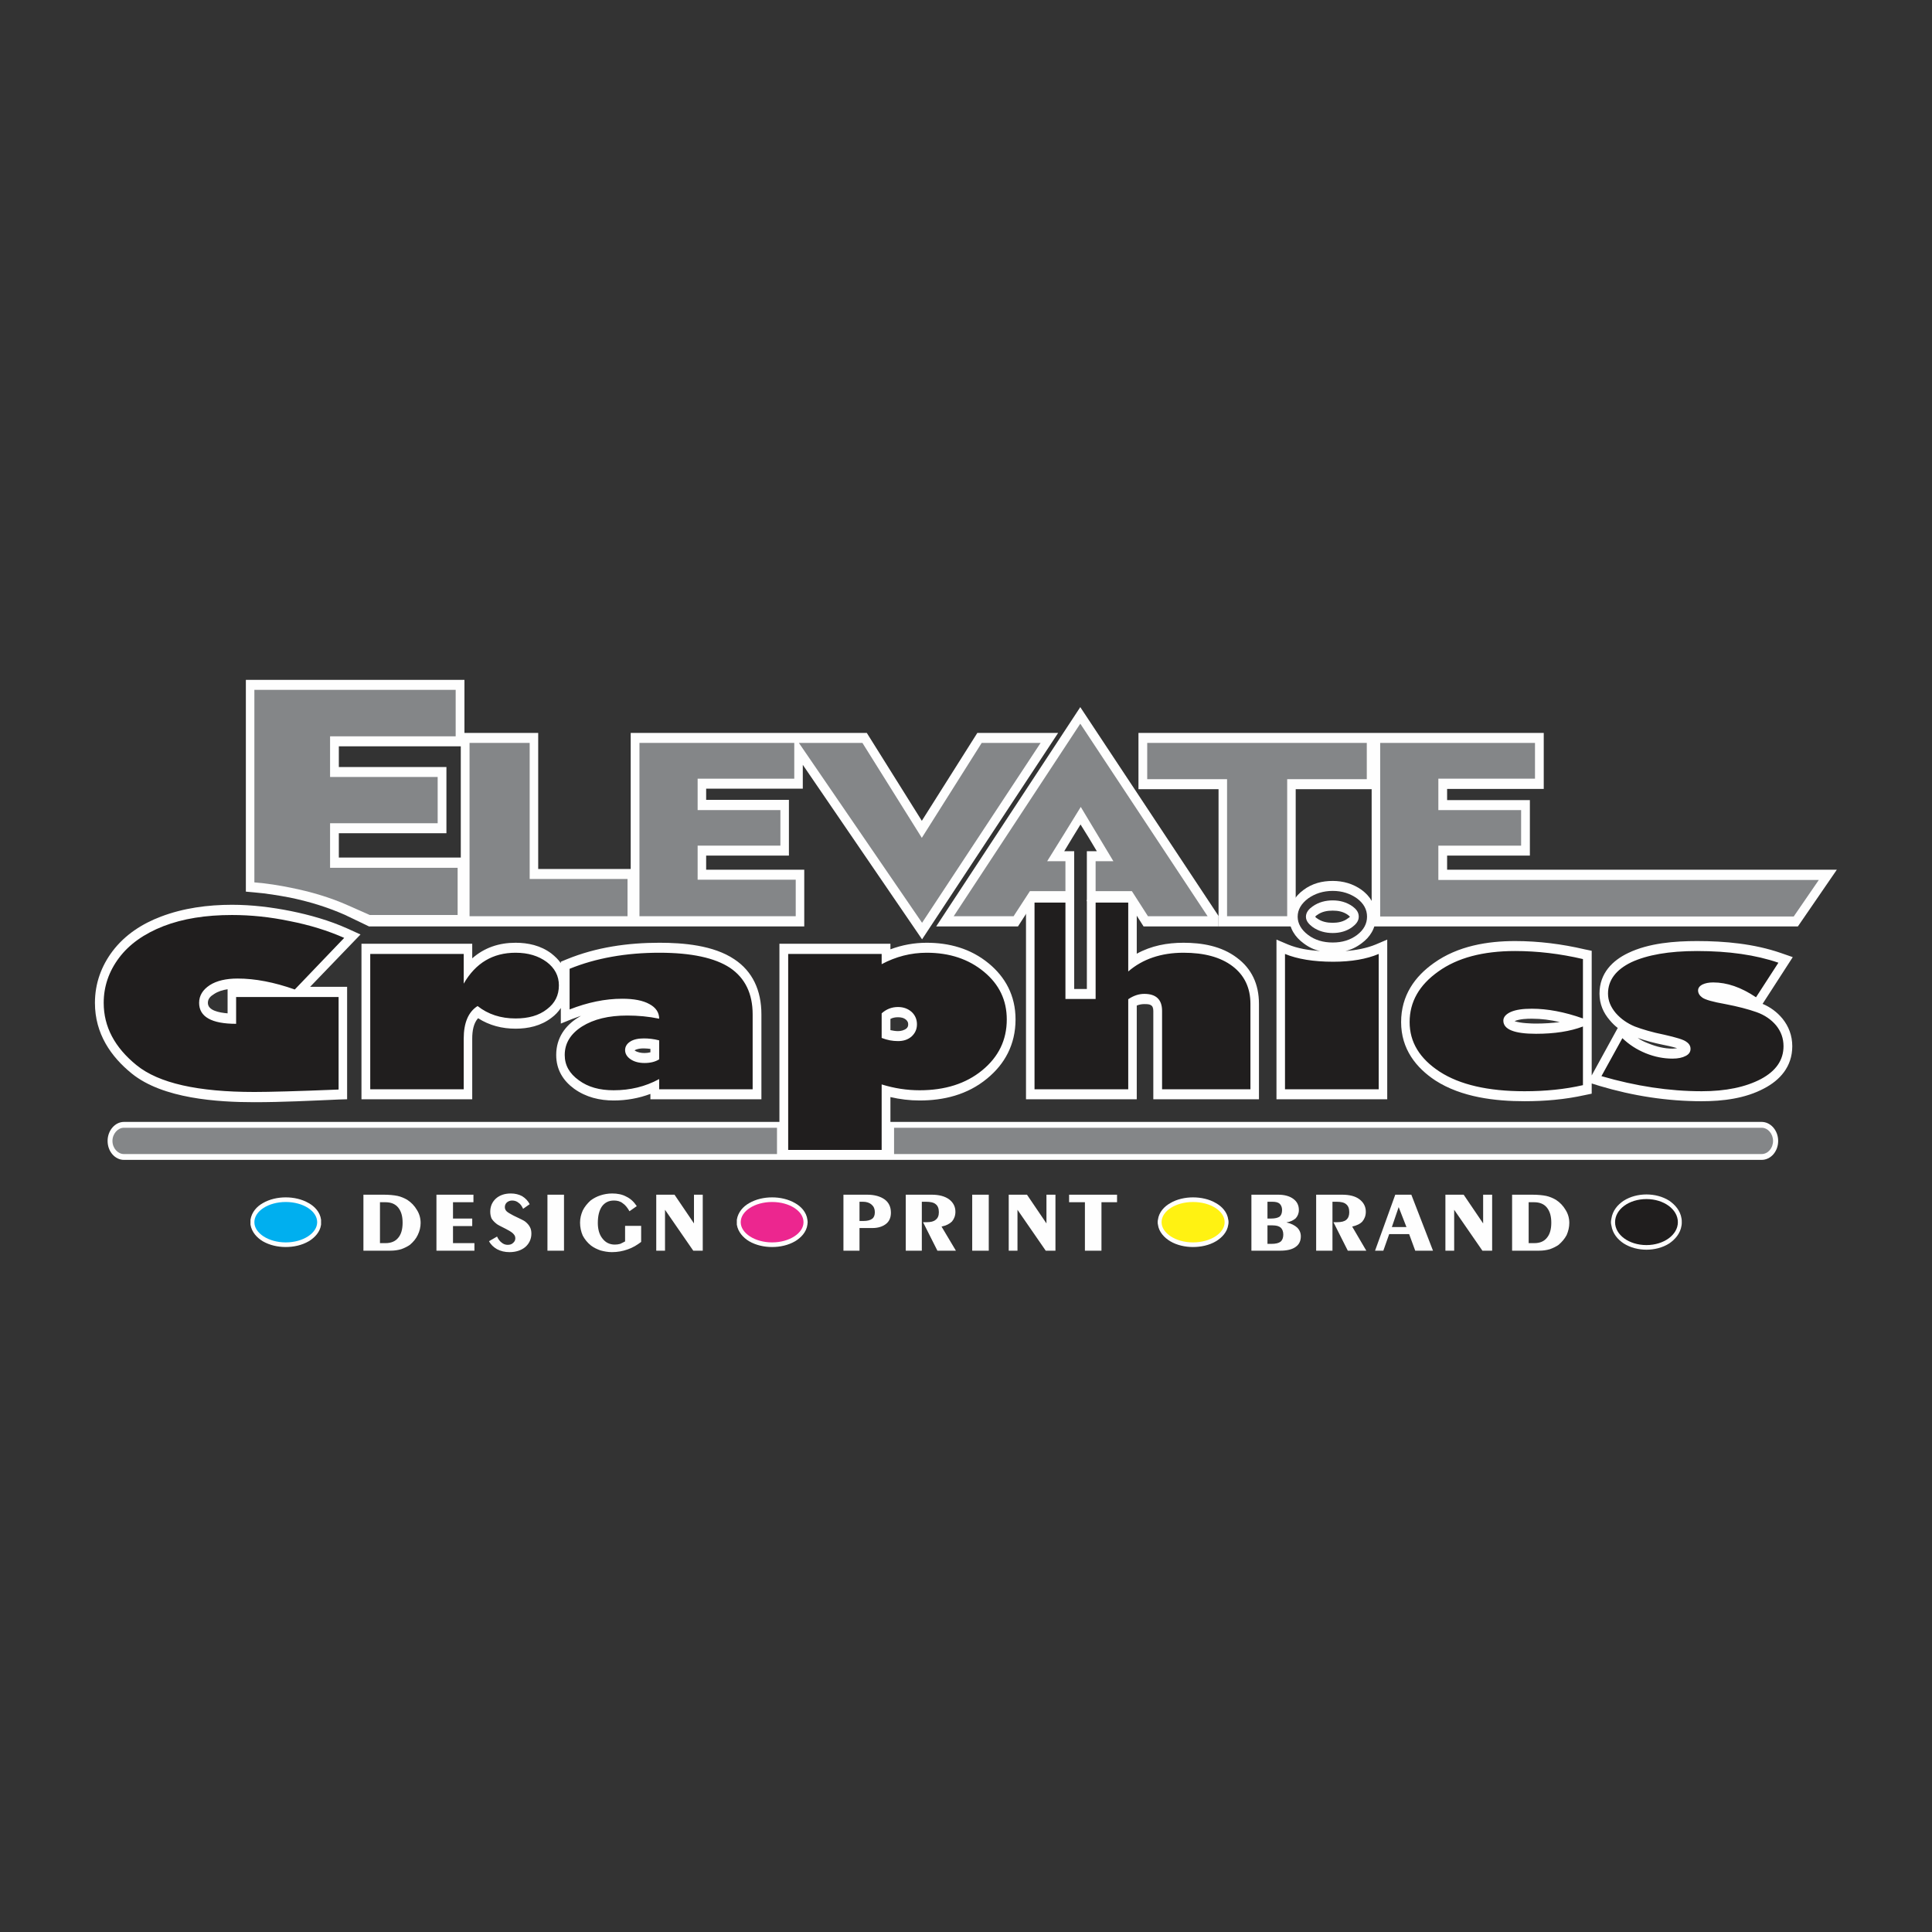 <?xml version="1.0" encoding="UTF-8"?>
<!DOCTYPE svg PUBLIC "-//W3C//DTD SVG 1.1//EN" "http://www.w3.org/Graphics/SVG/1.1/DTD/svg11.dtd">
<!-- Creator: CorelDRAW 2021 (64-Bit) -->
<svg xmlns="http://www.w3.org/2000/svg" xml:space="preserve" width="256px" height="256px" version="1.1" style="shape-rendering:geometricPrecision; text-rendering:geometricPrecision; image-rendering:optimizeQuality; fill-rule:evenodd; clip-rule:evenodd"
viewBox="0 0 79.37 79.37"
 xmlns:xlink="http://www.w3.org/1999/xlink"
 xmlns:xodm="http://www.corel.com/coreldraw/odm/2003">
 <rect x="0" y="0" width="79.37" height="79.37" fill="#333333" stroke="none"/>
 <defs>
  <style type="text/css">
   <![CDATA[
    .fil9 {fill:none}
    .fil0 {fill:#FEFEFE}
    .fil3 {fill:#848688}
    .fil2 {fill:#373435}
    .fil8 {fill:#FFF212}
    .fil7 {fill:#EC268F}
    .fil6 {fill:#00AFEF}
    .fil1 {fill:#201E1E}
    .fil5 {fill:#FEFEFE;fill-rule:nonzero}
    .fil4 {fill:#848688;fill-rule:nonzero}
   ]]>
  </style>
 </defs>
 <g id="Layer_x0020_1">
  <g id="_3122875640384">
   <g>
    <path class="fil0" d="M54.23 39.07c-0.24,-0.05 -0.47,-0.16 -0.68,-0.32 -0.34,-0.25 -0.59,-0.61 -0.59,-1.09 0,-0.49 0.25,-0.85 0.59,-1.1 0.36,-0.27 0.77,-0.37 1.2,-0.37 0.42,0 0.83,0.11 1.19,0.37 0.34,0.25 0.58,0.61 0.58,1.1 0,0.48 -0.24,0.84 -0.58,1.09 -0.21,0.16 -0.44,0.27 -0.67,0.32 0.42,-0.03 0.86,-0.11 1.25,-0.27l0.47 -0.2 0 6.56 -4.55 0 0 -6.56 0.47 0.2c0.41,0.17 0.87,0.24 1.32,0.27zm-49.14 7.02c8.95,0 17.89,0 26.83,0l0.1 0 0 -7.32 4.56 0 0 0.23c0.48,-0.18 0.98,-0.27 1.49,-0.27 0.91,0 1.8,0.23 2.55,0.85 0.68,0.56 1.1,1.32 1.1,2.3 0,1.04 -0.45,1.84 -1.17,2.43 -0.81,0.67 -1.79,0.9 -2.77,0.9 -0.41,0 -0.81,-0.05 -1.2,-0.14l0 1.02 0.15 0c11.88,0 23.76,0 35.64,0 0.37,0 0.68,0.35 0.68,0.78 0,0.44 -0.31,0.78 -0.68,0.78 -22.42,0 -44.85,0 -67.28,0 -0.36,0 -0.67,-0.34 -0.67,-0.78 0,-0.43 0.31,-0.78 0.67,-0.78zm50.37 -8.43c-0.03,-0.03 -0.07,-0.06 -0.08,-0.07 -0.19,-0.14 -0.41,-0.18 -0.63,-0.18 -0.23,0 -0.45,0.04 -0.64,0.18 -0.02,0.01 -0.06,0.04 -0.08,0.07 0.02,0.03 0.06,0.06 0.08,0.07 0.19,0.14 0.42,0.18 0.64,0.18 0.21,0 0.44,-0.04 0.62,-0.18 0.02,-0.01 0.06,-0.04 0.09,-0.07zm-32.42 3.75c-0.1,0.15 -0.23,0.29 -0.38,0.4 -0.44,0.34 -0.97,0.45 -1.48,0.45 -0.55,0 -1.07,-0.13 -1.54,-0.43 -0.19,0.21 -0.24,0.53 -0.24,0.84l0 2.49 -4.55 0 0 -6.39 4.55 0 0 0.6c0.5,-0.44 1.1,-0.64 1.78,-0.64 0.51,0 1.03,0.11 1.47,0.44 0.15,0.12 0.29,0.25 0.39,0.4l0 -0.06 0.24 -0.1c1.22,-0.5 2.52,-0.68 3.81,-0.68 0.97,0 2.22,0.1 3.08,0.68 0.74,0.49 1.11,1.27 1.11,2.26l0 3.49 -4.56 0 0 -0.22c-0.48,0.18 -0.99,0.27 -1.51,0.27 -0.57,0 -1.13,-0.13 -1.62,-0.48 -0.44,-0.32 -0.74,-0.77 -0.74,-1.39 0,-0.71 0.38,-1.21 0.89,-1.53 0.04,-0.03 0.09,-0.05 0.13,-0.08 -0.12,0.04 -0.24,0.09 -0.36,0.13l-0.47 0.19 0 -0.64zm3.68 1.82l0 -0.14c-0.09,-0.01 -0.18,-0.02 -0.27,-0.02 -0.12,0 -0.27,0.01 -0.38,0.08 0,0 0.01,0.01 0.01,0.01 0.12,0.08 0.27,0.1 0.4,0.1 0.08,0 0.16,-0.01 0.24,-0.03zm38.67 1.28l0 0.42 -0.29 0.06c-0.81,0.18 -1.64,0.25 -2.47,0.25 -1.2,0 -2.59,-0.16 -3.66,-0.85 -0.79,-0.52 -1.41,-1.29 -1.41,-2.4 0,-1.1 0.57,-1.88 1.35,-2.43 0.98,-0.7 2.2,-0.9 3.33,-0.9 0.96,0 1.92,0.12 2.86,0.34l0.29 0.06 0 5.12 1.07 -1.95c-0.12,-0.09 -0.23,-0.2 -0.33,-0.32 -0.26,-0.3 -0.42,-0.66 -0.42,-1.09 0,-0.85 0.55,-1.37 1.18,-1.67 0.85,-0.41 1.92,-0.49 2.83,-0.49 1.14,0 2.34,0.11 3.44,0.49l0.49 0.17 -1.24 1.92c0.31,0.13 0.59,0.33 0.82,0.61 0.25,0.31 0.4,0.69 0.4,1.13 0,0.85 -0.52,1.4 -1.15,1.73 -0.78,0.42 -1.71,0.53 -2.57,0.53 -1.42,0 -2.83,-0.22 -4.2,-0.63l-0.32 -0.1zm3.51 -1.45c-0.2,-0.06 -0.48,-0.12 -0.59,-0.14 -0.34,-0.07 -0.69,-0.16 -1.03,-0.28 0.14,0.1 0.29,0.17 0.45,0.23 0.32,0.13 0.65,0.21 0.98,0.21 0.06,0 0.12,-0.01 0.19,-0.02zm-6.68 -1.11c0.24,0.09 0.74,0.1 0.88,0.1 0.32,0 0.65,-0.02 0.98,-0.06 -0.38,-0.09 -0.76,-0.14 -1.15,-0.14 -0.21,0 -0.5,0.01 -0.71,0.1zm-15.52 -2.77c0.6,-0.33 1.25,-0.45 1.92,-0.45 0.75,0 1.56,0.13 2.2,0.62 0.59,0.44 0.9,1.07 0.9,1.89l0 3.92 -4.34 0 0 -3.63c0,-0.27 -0.16,-0.28 -0.37,-0.28 -0.11,0 -0.21,0.02 -0.31,0.06l0 3.85 -4.55 0 0 -8.19 1.98 0 0 3.66 0.52 0 0 -3.66 2.05 0 0 2.21zm-10.12 2.68l0 0.46c0.1,0.02 0.2,0.04 0.31,0.04 0.12,0 0.25,-0.03 0.35,-0.11 0.05,-0.05 0.07,-0.09 0.07,-0.17 0,-0.08 -0.03,-0.13 -0.08,-0.18 -0.1,-0.09 -0.22,-0.11 -0.34,-0.11 -0.11,0 -0.22,0.02 -0.31,0.07zm-23.84 -1.32l1.52 0 0 4.62 -0.34 0.01c-1.15,0.05 -2.32,0.11 -3.47,0.11 -1.5,0 -3.76,-0.14 -5.04,-1.18 -0.85,-0.69 -1.51,-1.63 -1.51,-2.9 0,-0.81 0.27,-1.52 0.72,-2.12 0.52,-0.69 1.24,-1.14 1.98,-1.42 0.94,-0.36 1.95,-0.49 2.93,-0.49 0.82,0 1.63,0.1 2.43,0.26 0.78,0.16 1.56,0.38 2.3,0.71l0.55 0.25 -2.07 2.15zm-3.39 1.09l0 -0.99c-0.2,0.03 -0.4,0.09 -0.56,0.2 -0.13,0.08 -0.25,0.18 -0.25,0.36 0,0.31 0.45,0.4 0.81,0.43z"/>
    <path class="fil1" d="M65.79 44.21l0.86 -1.56c0.27,0.26 0.59,0.47 0.96,0.62 0.37,0.15 0.74,0.22 1.1,0.22 0.23,0 0.41,-0.04 0.54,-0.11 0.14,-0.07 0.2,-0.17 0.2,-0.29 0,-0.11 -0.05,-0.21 -0.17,-0.29 -0.11,-0.09 -0.42,-0.18 -0.9,-0.29 -0.5,-0.1 -0.9,-0.22 -1.22,-0.34 -0.31,-0.13 -0.57,-0.31 -0.78,-0.55 -0.21,-0.25 -0.32,-0.51 -0.32,-0.8 0,-0.55 0.32,-0.98 0.96,-1.29 0.65,-0.3 1.54,-0.46 2.7,-0.46 1.3,0 2.41,0.16 3.34,0.48l-0.92 1.42c-0.61,-0.41 -1.19,-0.61 -1.76,-0.61 -0.18,0 -0.33,0.03 -0.45,0.09 -0.11,0.06 -0.17,0.14 -0.17,0.24 0,0.11 0.06,0.21 0.17,0.29 0.12,0.09 0.44,0.18 0.95,0.27 0.52,0.1 0.94,0.21 1.28,0.33 0.34,0.12 0.61,0.31 0.81,0.55 0.2,0.25 0.3,0.53 0.3,0.85 0,0.57 -0.31,1.02 -0.93,1.35 -0.63,0.33 -1.44,0.5 -2.43,0.5 -1.34,0 -2.71,-0.21 -4.12,-0.62zm-0.76 -4.81l0 2.44c-0.76,-0.27 -1.46,-0.4 -2.1,-0.4 -0.37,0 -0.65,0.04 -0.86,0.13 -0.2,0.09 -0.31,0.21 -0.31,0.36 0,0.36 0.45,0.54 1.34,0.54 0.76,0 1.41,-0.1 1.93,-0.3l0 2.41c-0.74,0.17 -1.55,0.25 -2.4,0.25 -1.5,0 -2.66,-0.27 -3.48,-0.8 -0.83,-0.54 -1.24,-1.22 -1.24,-2.04 0,-0.83 0.39,-1.52 1.18,-2.08 0.78,-0.56 1.83,-0.84 3.15,-0.84 0.92,0 1.85,0.11 2.79,0.33zm-8.39 -0.21l0 5.56 -3.85 0 0 -5.56c0.51,0.21 1.17,0.32 1.98,0.32 0.75,0 1.37,-0.11 1.87,-0.32zm-10.29 -2.11l0 2.83c0.59,-0.51 1.35,-0.77 2.27,-0.77 0.85,0 1.52,0.18 2.01,0.55 0.49,0.37 0.74,0.89 0.74,1.55l0 3.51 -3.63 0 0 -3.22c0,-0.47 -0.25,-0.7 -0.73,-0.7 -0.22,0 -0.44,0.07 -0.66,0.22l0 3.7 -3.85 0 0 -7.67 1.27 0 0 3.96 1.24 0 0 -3.96 1.34 0zm-10.13 2.11l0 0.42c0.58,-0.31 1.2,-0.47 1.85,-0.47 0.94,0 1.72,0.26 2.35,0.78 0.63,0.52 0.94,1.17 0.94,1.96 0,0.85 -0.34,1.54 -1.01,2.09 -0.67,0.55 -1.53,0.82 -2.57,0.82 -0.53,0 -1.04,-0.08 -1.56,-0.24l0 2.69 -3.84 0 0 -8.05 3.84 0zm0 2.44l0 1.01c0.23,0.09 0.45,0.13 0.67,0.13 0.23,0 0.41,-0.06 0.56,-0.19 0.14,-0.13 0.22,-0.29 0.22,-0.5 0,-0.21 -0.08,-0.38 -0.22,-0.51 -0.15,-0.13 -0.33,-0.2 -0.56,-0.2 -0.26,0 -0.48,0.09 -0.67,0.26zm-12.82 -0.16l0 -1.67c1.08,-0.44 2.32,-0.66 3.69,-0.66 1.31,0 2.28,0.21 2.9,0.62 0.62,0.42 0.93,1.06 0.93,1.91l0 3.08 -3.84 0 0 -0.42c-0.57,0.31 -1.19,0.46 -1.87,0.46 -0.58,0 -1.05,-0.13 -1.43,-0.41 -0.39,-0.28 -0.58,-0.62 -0.58,-1.04 0,-0.48 0.24,-0.87 0.71,-1.17 0.48,-0.3 1.09,-0.45 1.86,-0.45 0.44,0 0.88,0.04 1.31,0.13 0,-0.26 -0.14,-0.46 -0.4,-0.6 -0.27,-0.15 -0.64,-0.22 -1.12,-0.22 -0.7,0 -1.42,0.15 -2.16,0.44zm3.68 2.05l0 -0.78c-0.23,-0.06 -0.44,-0.08 -0.63,-0.08 -0.23,0 -0.42,0.04 -0.56,0.13 -0.14,0.09 -0.21,0.21 -0.21,0.35 0,0.15 0.08,0.28 0.23,0.38 0.15,0.1 0.34,0.15 0.57,0.15 0.24,0 0.44,-0.05 0.6,-0.15zm-8.03 -3.11c0.49,-0.85 1.2,-1.27 2.13,-1.27 0.52,0 0.94,0.13 1.28,0.38 0.33,0.25 0.5,0.57 0.5,0.96 0,0.41 -0.16,0.73 -0.49,0.98 -0.33,0.26 -0.76,0.38 -1.29,0.38 -0.61,0 -1.13,-0.17 -1.56,-0.51 -0.38,0.24 -0.57,0.69 -0.57,1.34l0 2.08 -3.84 0 0 -5.56 3.84 0 0 1.22zm-4.91 -1.88l-2.03 2.12c-0.85,-0.3 -1.63,-0.45 -2.35,-0.45 -0.47,0 -0.86,0.09 -1.14,0.27 -0.29,0.19 -0.44,0.43 -0.44,0.73 0,0.57 0.51,0.86 1.52,0.86l0 -1.1 4.21 0 0 3.8c-1.7,0.07 -2.85,0.1 -3.46,0.1 -2.32,0 -3.93,-0.36 -4.84,-1.1 -0.9,-0.73 -1.35,-1.58 -1.35,-2.56 0,-0.67 0.21,-1.29 0.63,-1.85 0.42,-0.56 1.03,-0.99 1.82,-1.3 0.8,-0.31 1.74,-0.46 2.82,-0.46 0.77,0 1.56,0.08 2.37,0.25 0.82,0.16 1.56,0.39 2.24,0.69z"/>
    <path class="fil2" d="M54.75 38.33c0.29,0 0.57,-0.07 0.81,-0.25 0.13,-0.1 0.26,-0.23 0.26,-0.42 0,-0.2 -0.12,-0.32 -0.25,-0.42 -0.25,-0.18 -0.53,-0.25 -0.82,-0.25 -0.29,0 -0.58,0.07 -0.83,0.25 -0.13,0.09 -0.27,0.23 -0.27,0.42 0,0.19 0.14,0.32 0.27,0.42 0.25,0.18 0.54,0.25 0.83,0.25zm0 0.39c-0.39,0 -0.73,-0.1 -1.01,-0.31 -0.28,-0.21 -0.43,-0.47 -0.43,-0.75 0,-0.29 0.15,-0.54 0.43,-0.75 0.28,-0.2 0.62,-0.31 1.01,-0.31 0.39,0 0.72,0.11 1,0.31 0.28,0.21 0.41,0.46 0.41,0.75 0,0.28 -0.13,0.54 -0.41,0.75 -0.28,0.21 -0.61,0.31 -1,0.31z"/>
    <path class="fil0" d="M50.06 37.63l0 0.43 -3.08 0 -0.66 -1.04 -1.67 0 0 -2.05 0.41 0c-0.22,-0.37 -0.44,-0.74 -0.67,-1.1 -0.22,0.36 -0.45,0.73 -0.67,1.1l0.41 0 0 2.05 -1.64 0 -0.67 1.04 -3.36 0 5.92 -9.01 5.68 8.58zm-17.97 -7.52l3.52 0 2.26 3.61 2.28 -3.61 3.32 0 -5.59 8.48 -4.9 -7.17 0 0.98 -3.97 0 0 0.46 3.4 0 0 2.29 -3.4 0 0 0.58 4.03 0 0 2.33 -14.11 0 -3.77 0 -0.98 -0.47c-0.74,-0.33 -1.51,-0.56 -2.29,-0.72 -0.48,-0.09 -0.97,-0.17 -1.46,-0.21l-0.33 -0.03 0 -8.7 8.98 0 0 2.18 3.03 0 0 5.59 3.8 0 0 -5.59 6.18 0zm-13.16 5.12l0 -4.57 -5.01 0 0 0.85 4.42 0 0 2.72 -4.42 0 0 1 5.01 0z"/>
    <polygon class="fil0" points="50.06,37.63 50.06,38.06 53.23,38.06 53.23,32.42 56.35,32.42 56.35,38.06 73.86,38.06 75.46,35.73 59.45,35.73 59.45,35.15 62.85,35.15 62.85,32.87 59.45,32.87 59.45,32.41 63.42,32.41 63.42,30.11 56.5,30.11 56.5,30.11 46.77,30.11 46.77,32.42 50.06,32.42 50.06,36.93 "/>
    <path class="fil3" d="M43.02 35.38l0.75 0 0 1.23 -1.46 0 -0.67 1.03 -2.46 0 5.2 -7.91 5.23 7.91 -2.45 0 -0.66 -1.03 -1.49 0 0 -1.23 0.73 0c-0.45,-0.75 -0.89,-1.48 -1.34,-2.23 -0.46,0.75 -0.91,1.48 -1.38,2.23z"/>
    <path class="fil4" d="M10.45 36.25l0 -7.91 8.27 0 0 1.91 -5.16 0 0 1.67 4.42 0 0 1.9 -4.42 0 0 1.83 5.24 0 0 1.94 -3.61 0 -0.88 -0.39c-0.76,-0.34 -1.56,-0.57 -2.36,-0.73 -0.49,-0.1 -0.99,-0.18 -1.5,-0.22z"/>
    <polygon class="fil4" points="19.29,37.64 19.29,30.52 21.76,30.52 21.76,36.11 25.78,36.11 25.78,37.64 "/>
    <polygon class="fil4" points="26.27,37.64 26.27,30.52 32.63,30.52 32.63,31.99 28.66,31.99 28.66,33.28 32.06,33.28 32.06,34.74 28.66,34.74 28.66,36.14 32.69,36.14 32.69,37.64 "/>
    <polygon class="fil4" points="37.88,37.91 32.82,30.52 35.43,30.52 37.87,34.42 40.33,30.52 42.75,30.52 "/>
    <polygon class="fil4" points="50.41,37.64 50.41,32.01 47.13,32.01 47.13,30.52 56.15,30.52 56.15,32.01 52.88,32.01 52.88,37.64 "/>
    <polygon class="fil4" points="56.7,37.65 56.7,30.52 63.06,30.52 63.06,31.99 59.09,31.99 59.09,33.28 62.49,33.28 62.49,34.74 59.09,34.74 59.09,36.15 74.72,36.15 73.69,37.65 "/>
    <path class="fil3" d="M5.09 46.33c8.95,0 17.89,0 26.83,0l0 1.08 -26.83 0c-0.25,0 -0.47,-0.24 -0.47,-0.54l0 0c0,-0.29 0.22,-0.54 0.47,-0.54zm31.64 0c11.89,0 23.78,0 35.64,0 0.26,0 0.47,0.25 0.47,0.54l0 0c0,0.3 -0.21,0.54 -0.47,0.54l-35.64 0 0 -1.08z"/>
    <path class="fil5" d="M15.61 49.39l0 1.68 0.23 0c0.22,0 0.4,-0.07 0.52,-0.22 0.12,-0.14 0.18,-0.35 0.18,-0.62 0,-0.27 -0.06,-0.47 -0.18,-0.62 -0.12,-0.15 -0.3,-0.22 -0.52,-0.22l-0.23 0zm-0.68 1.99l0 -2.3 0.82 0c0.24,0 0.43,0.02 0.58,0.05 0.14,0.03 0.28,0.09 0.4,0.16 0.17,0.11 0.3,0.25 0.4,0.42 0.1,0.16 0.15,0.34 0.15,0.53 0,0.17 -0.04,0.34 -0.12,0.5 -0.07,0.15 -0.18,0.28 -0.32,0.4 -0.1,0.07 -0.22,0.13 -0.36,0.18 -0.14,0.04 -0.28,0.06 -0.44,0.06l-1.11 0zm3 0l0 -2.3 1.52 0 0 0.31 -0.84 0 0 0.67 0.79 0 0 0.31 -0.79 0 0 0.7 0.88 0 0 0.31 -1.56 0zm2.49 -0.58c0.05,0.11 0.11,0.19 0.19,0.25 0.07,0.06 0.16,0.09 0.24,0.09 0.1,0 0.17,-0.02 0.23,-0.08 0.06,-0.05 0.09,-0.11 0.09,-0.19 0,-0.06 -0.02,-0.12 -0.07,-0.17 -0.04,-0.05 -0.11,-0.1 -0.22,-0.16l-0.09 -0.05c-0.22,-0.11 -0.36,-0.18 -0.4,-0.22 -0.09,-0.07 -0.16,-0.15 -0.2,-0.22 -0.03,-0.08 -0.05,-0.17 -0.05,-0.27 0,-0.22 0.08,-0.4 0.23,-0.54 0.16,-0.14 0.36,-0.21 0.62,-0.21 0.17,0 0.33,0.04 0.46,0.11 0.13,0.08 0.24,0.19 0.31,0.33l-0.27 0.19c-0.05,-0.11 -0.11,-0.2 -0.19,-0.25 -0.07,-0.06 -0.16,-0.09 -0.26,-0.09 -0.09,0 -0.16,0.03 -0.22,0.08 -0.05,0.05 -0.08,0.11 -0.08,0.19 0,0.06 0.02,0.12 0.07,0.17 0.05,0.05 0.14,0.1 0.27,0.17l0.04 0.02c0.25,0.12 0.4,0.19 0.45,0.23 0.09,0.07 0.16,0.15 0.2,0.23 0.04,0.07 0.06,0.16 0.06,0.27 0,0.22 -0.09,0.41 -0.25,0.55 -0.17,0.14 -0.39,0.21 -0.65,0.21 -0.19,0 -0.36,-0.04 -0.51,-0.12 -0.14,-0.08 -0.26,-0.19 -0.33,-0.33l0.33 -0.19zm2.75 0.58l-0.68 0 0 -2.3 0.68 0 0 2.3zm3.17 -0.36c-0.17,0.13 -0.35,0.24 -0.56,0.31 -0.2,0.07 -0.41,0.11 -0.64,0.11 -0.17,0 -0.32,-0.03 -0.47,-0.07 -0.14,-0.05 -0.27,-0.11 -0.39,-0.2 -0.15,-0.12 -0.26,-0.26 -0.34,-0.41 -0.07,-0.16 -0.11,-0.34 -0.11,-0.53 0,-0.18 0.04,-0.34 0.11,-0.5 0.08,-0.16 0.19,-0.29 0.32,-0.41 0.12,-0.09 0.25,-0.16 0.4,-0.21 0.15,-0.05 0.32,-0.08 0.49,-0.08 0.22,0 0.42,0.04 0.58,0.13 0.17,0.08 0.31,0.21 0.43,0.39l-0.3 0.21c-0.08,-0.14 -0.17,-0.26 -0.28,-0.33 -0.1,-0.08 -0.22,-0.11 -0.36,-0.11 -0.21,0 -0.37,0.08 -0.49,0.24 -0.11,0.16 -0.17,0.38 -0.17,0.68 0,0.26 0.06,0.48 0.19,0.64 0.13,0.17 0.3,0.25 0.51,0.25 0.08,0 0.15,-0.01 0.22,-0.03 0.06,-0.03 0.13,-0.06 0.2,-0.1l0 -0.64 0.66 0 0 0.66zm0.62 0.36l0 -2.3 0.75 0 0.8 1.18 0 -1.18 0.36 0 0 2.3 -0.39 0 -1.16 -1.68 0 1.68 -0.36 0z"/>
    <path class="fil5" d="M35.31 49.37l0 0.79 0.16 0c0.16,0 0.28,-0.03 0.36,-0.09 0.07,-0.05 0.11,-0.14 0.11,-0.27 0,-0.13 -0.04,-0.23 -0.13,-0.31 -0.09,-0.08 -0.21,-0.12 -0.36,-0.12l-0.14 0zm-0.66 2.01l0 -2.3 0.97 0c0.31,0 0.55,0.07 0.73,0.2 0.17,0.13 0.25,0.31 0.25,0.54 0,0.19 -0.06,0.35 -0.2,0.46 -0.14,0.11 -0.33,0.17 -0.56,0.17l-0.53 0 0 0.93 -0.66 0zm2.56 0l0 -2.3 1.06 0c0.3,0 0.54,0.06 0.72,0.19 0.17,0.13 0.26,0.3 0.26,0.51 0,0.16 -0.05,0.29 -0.14,0.4 -0.1,0.1 -0.24,0.17 -0.43,0.21l0.59 0.99 -0.76 0 -0.59 -1.17 0.15 0c0.17,0 0.29,-0.03 0.37,-0.1 0.09,-0.07 0.13,-0.17 0.13,-0.31 0,-0.15 -0.04,-0.26 -0.13,-0.33 -0.08,-0.07 -0.22,-0.1 -0.4,-0.1l-0.17 0 0 2.01 -0.66 0zm3.41 0l-0.68 0 0 -2.3 0.68 0 0 2.3zm0.82 0l0 -2.3 0.75 0 0.8 1.18 0 -1.18 0.37 0 0 2.3 -0.4 0 -1.16 -1.68 0 1.68 -0.36 0zm3.13 0l0 -1.99 -0.65 0 0 -0.31 1.97 0 0 0.31 -0.64 0 0 1.99 -0.68 0z"/>
    <path class="fil5" d="M52.07 50.34l0 0.76 0.16 0c0.18,0 0.3,-0.03 0.38,-0.09 0.07,-0.06 0.11,-0.16 0.11,-0.29 0,-0.13 -0.04,-0.23 -0.11,-0.29 -0.07,-0.06 -0.18,-0.09 -0.34,-0.09l-0.2 0zm0 -0.97l0 0.69 0.15 0c0.16,0 0.28,-0.03 0.35,-0.08 0.06,-0.05 0.1,-0.14 0.1,-0.27 0,-0.12 -0.04,-0.2 -0.1,-0.26 -0.07,-0.06 -0.17,-0.08 -0.31,-0.08l-0.19 0zm-0.66 2.01l0 -2.3 1.1 0c0.26,0 0.47,0.06 0.62,0.17 0.15,0.11 0.23,0.26 0.23,0.46 0,0.14 -0.05,0.25 -0.13,0.34 -0.09,0.08 -0.21,0.14 -0.38,0.17 0.19,0.04 0.34,0.12 0.44,0.21 0.1,0.1 0.15,0.22 0.15,0.36 0,0.19 -0.07,0.34 -0.22,0.44 -0.14,0.1 -0.35,0.15 -0.62,0.15l-1.19 0zm2.66 0l0 -2.3 1.06 0c0.31,0 0.55,0.06 0.72,0.19 0.17,0.13 0.26,0.3 0.26,0.51 0,0.16 -0.05,0.29 -0.14,0.4 -0.09,0.1 -0.24,0.17 -0.42,0.21l0.58 0.99 -0.76 0 -0.59 -1.17 0.15 0c0.17,0 0.3,-0.03 0.38,-0.1 0.08,-0.07 0.12,-0.17 0.12,-0.31 0,-0.15 -0.04,-0.26 -0.13,-0.33 -0.08,-0.07 -0.21,-0.1 -0.39,-0.1l-0.17 0 0 2.01 -0.67 0zm3.11 -0.97l0.6 0 -0.32 -0.82 -0.28 0.82zm-0.69 0.97l0.83 -2.3 0.66 0 0.89 2.3 -0.73 0 -0.25 -0.68 -0.82 0 -0.24 0.68 -0.34 0zm2.89 0l0 -2.3 0.75 0 0.8 1.18 0 -1.18 0.37 0 0 2.3 -0.4 0 -1.16 -1.68 0 1.68 -0.36 0zm3.42 -1.99l0 1.68 0.23 0c0.23,0 0.4,-0.07 0.52,-0.22 0.12,-0.14 0.18,-0.35 0.18,-0.62 0,-0.27 -0.06,-0.47 -0.18,-0.62 -0.12,-0.15 -0.3,-0.22 -0.52,-0.22l-0.23 0zm-0.68 1.99l0 -2.3 0.82 0c0.24,0 0.43,0.02 0.58,0.05 0.14,0.03 0.28,0.09 0.4,0.16 0.17,0.11 0.3,0.25 0.4,0.42 0.1,0.16 0.15,0.34 0.15,0.53 0,0.17 -0.04,0.34 -0.11,0.5 -0.08,0.15 -0.19,0.28 -0.33,0.4 -0.1,0.07 -0.22,0.13 -0.36,0.18 -0.14,0.04 -0.28,0.06 -0.44,0.06l-1.11 0z"/>
    <path class="fil0" d="M11.74 49.19c0.32,0 0.66,0.07 0.95,0.24 0.23,0.13 0.46,0.36 0.5,0.68 0,0.03 0,0.06 0,0.1 0,0.03 0,0.06 0,0.1 -0.04,0.31 -0.27,0.54 -0.5,0.68 -0.29,0.17 -0.63,0.24 -0.95,0.24 -0.32,0 -0.66,-0.07 -0.95,-0.24 -0.23,-0.14 -0.45,-0.37 -0.5,-0.68 0,-0.04 0,-0.07 0,-0.1 0,-0.04 0,-0.07 0,-0.1 0.05,-0.32 0.27,-0.55 0.5,-0.68 0.29,-0.17 0.63,-0.24 0.95,-0.24zm19.98 0c0.32,0 0.66,0.07 0.95,0.24 0.23,0.13 0.46,0.36 0.5,0.68 0,0.03 0.01,0.06 0.01,0.1 0,0.03 -0.01,0.06 -0.01,0.1 -0.04,0.31 -0.27,0.54 -0.5,0.68 -0.29,0.17 -0.63,0.24 -0.95,0.24 -0.32,0 -0.66,-0.07 -0.95,-0.24 -0.23,-0.14 -0.45,-0.37 -0.5,-0.68 0,-0.04 0,-0.07 0,-0.1 0,-0.04 0,-0.07 0,-0.1 0.05,-0.32 0.27,-0.55 0.5,-0.68 0.29,-0.17 0.63,-0.24 0.95,-0.24zm17.29 0c0.32,0 0.67,0.07 0.95,0.24 0.23,0.13 0.46,0.36 0.5,0.68 0.01,0.03 0.01,0.06 0.01,0.1 0,0.03 0,0.06 -0.01,0.1 -0.04,0.31 -0.27,0.54 -0.5,0.68 -0.28,0.17 -0.63,0.24 -0.95,0.24 -0.31,0 -0.66,-0.07 -0.94,-0.24 -0.23,-0.14 -0.46,-0.37 -0.5,-0.68 -0.01,-0.04 -0.01,-0.07 -0.01,-0.1 0,-0.04 0,-0.07 0.01,-0.1 0.04,-0.32 0.27,-0.55 0.5,-0.68 0.28,-0.17 0.63,-0.24 0.94,-0.24zm20.08 1.02c0,0.05 0,0.1 -0.01,0.14 -0.05,0.33 -0.27,0.57 -0.5,0.73 -0.28,0.18 -0.62,0.26 -0.94,0.26 -0.32,0 -0.66,-0.08 -0.94,-0.26 -0.24,-0.16 -0.45,-0.4 -0.5,-0.73 -0.01,-0.04 -0.02,-0.09 -0.02,-0.14 0,-0.05 0.01,-0.1 0.02,-0.15 0.05,-0.33 0.26,-0.57 0.5,-0.73 0.28,-0.18 0.62,-0.26 0.94,-0.26 0.32,0 0.66,0.08 0.94,0.26 0.23,0.16 0.45,0.4 0.5,0.73 0.01,0.05 0.01,0.1 0.01,0.15z"/>
    <path class="fil6" d="M11.74 49.38c0.71,0 1.29,0.37 1.29,0.83 0,0.45 -0.58,0.83 -1.29,0.83 -0.71,0 -1.29,-0.38 -1.29,-0.83 0,-0.46 0.58,-0.83 1.29,-0.83z"/>
    <path class="fil7" d="M31.72 49.38c0.71,0 1.29,0.37 1.29,0.83 0,0.45 -0.58,0.83 -1.29,0.83 -0.71,0 -1.29,-0.38 -1.29,-0.83 0,-0.46 0.58,-0.83 1.29,-0.83z"/>
    <path class="fil8" d="M49.01 49.38c0.72,0 1.3,0.37 1.3,0.83 0,0.45 -0.58,0.83 -1.3,0.83 -0.71,0 -1.29,-0.38 -1.29,-0.83 0,-0.46 0.58,-0.83 1.29,-0.83z"/>
    <path class="fil1" d="M67.64 49.26c0.71,0 1.29,0.42 1.29,0.95 0,0.52 -0.58,0.94 -1.29,0.94 -0.72,0 -1.29,-0.42 -1.29,-0.94 0,-0.53 0.57,-0.95 1.29,-0.95z"/>
   </g>
   <rect class="fil9" width="79.37" height="79.37"/>
  </g>
 </g>
</svg>
